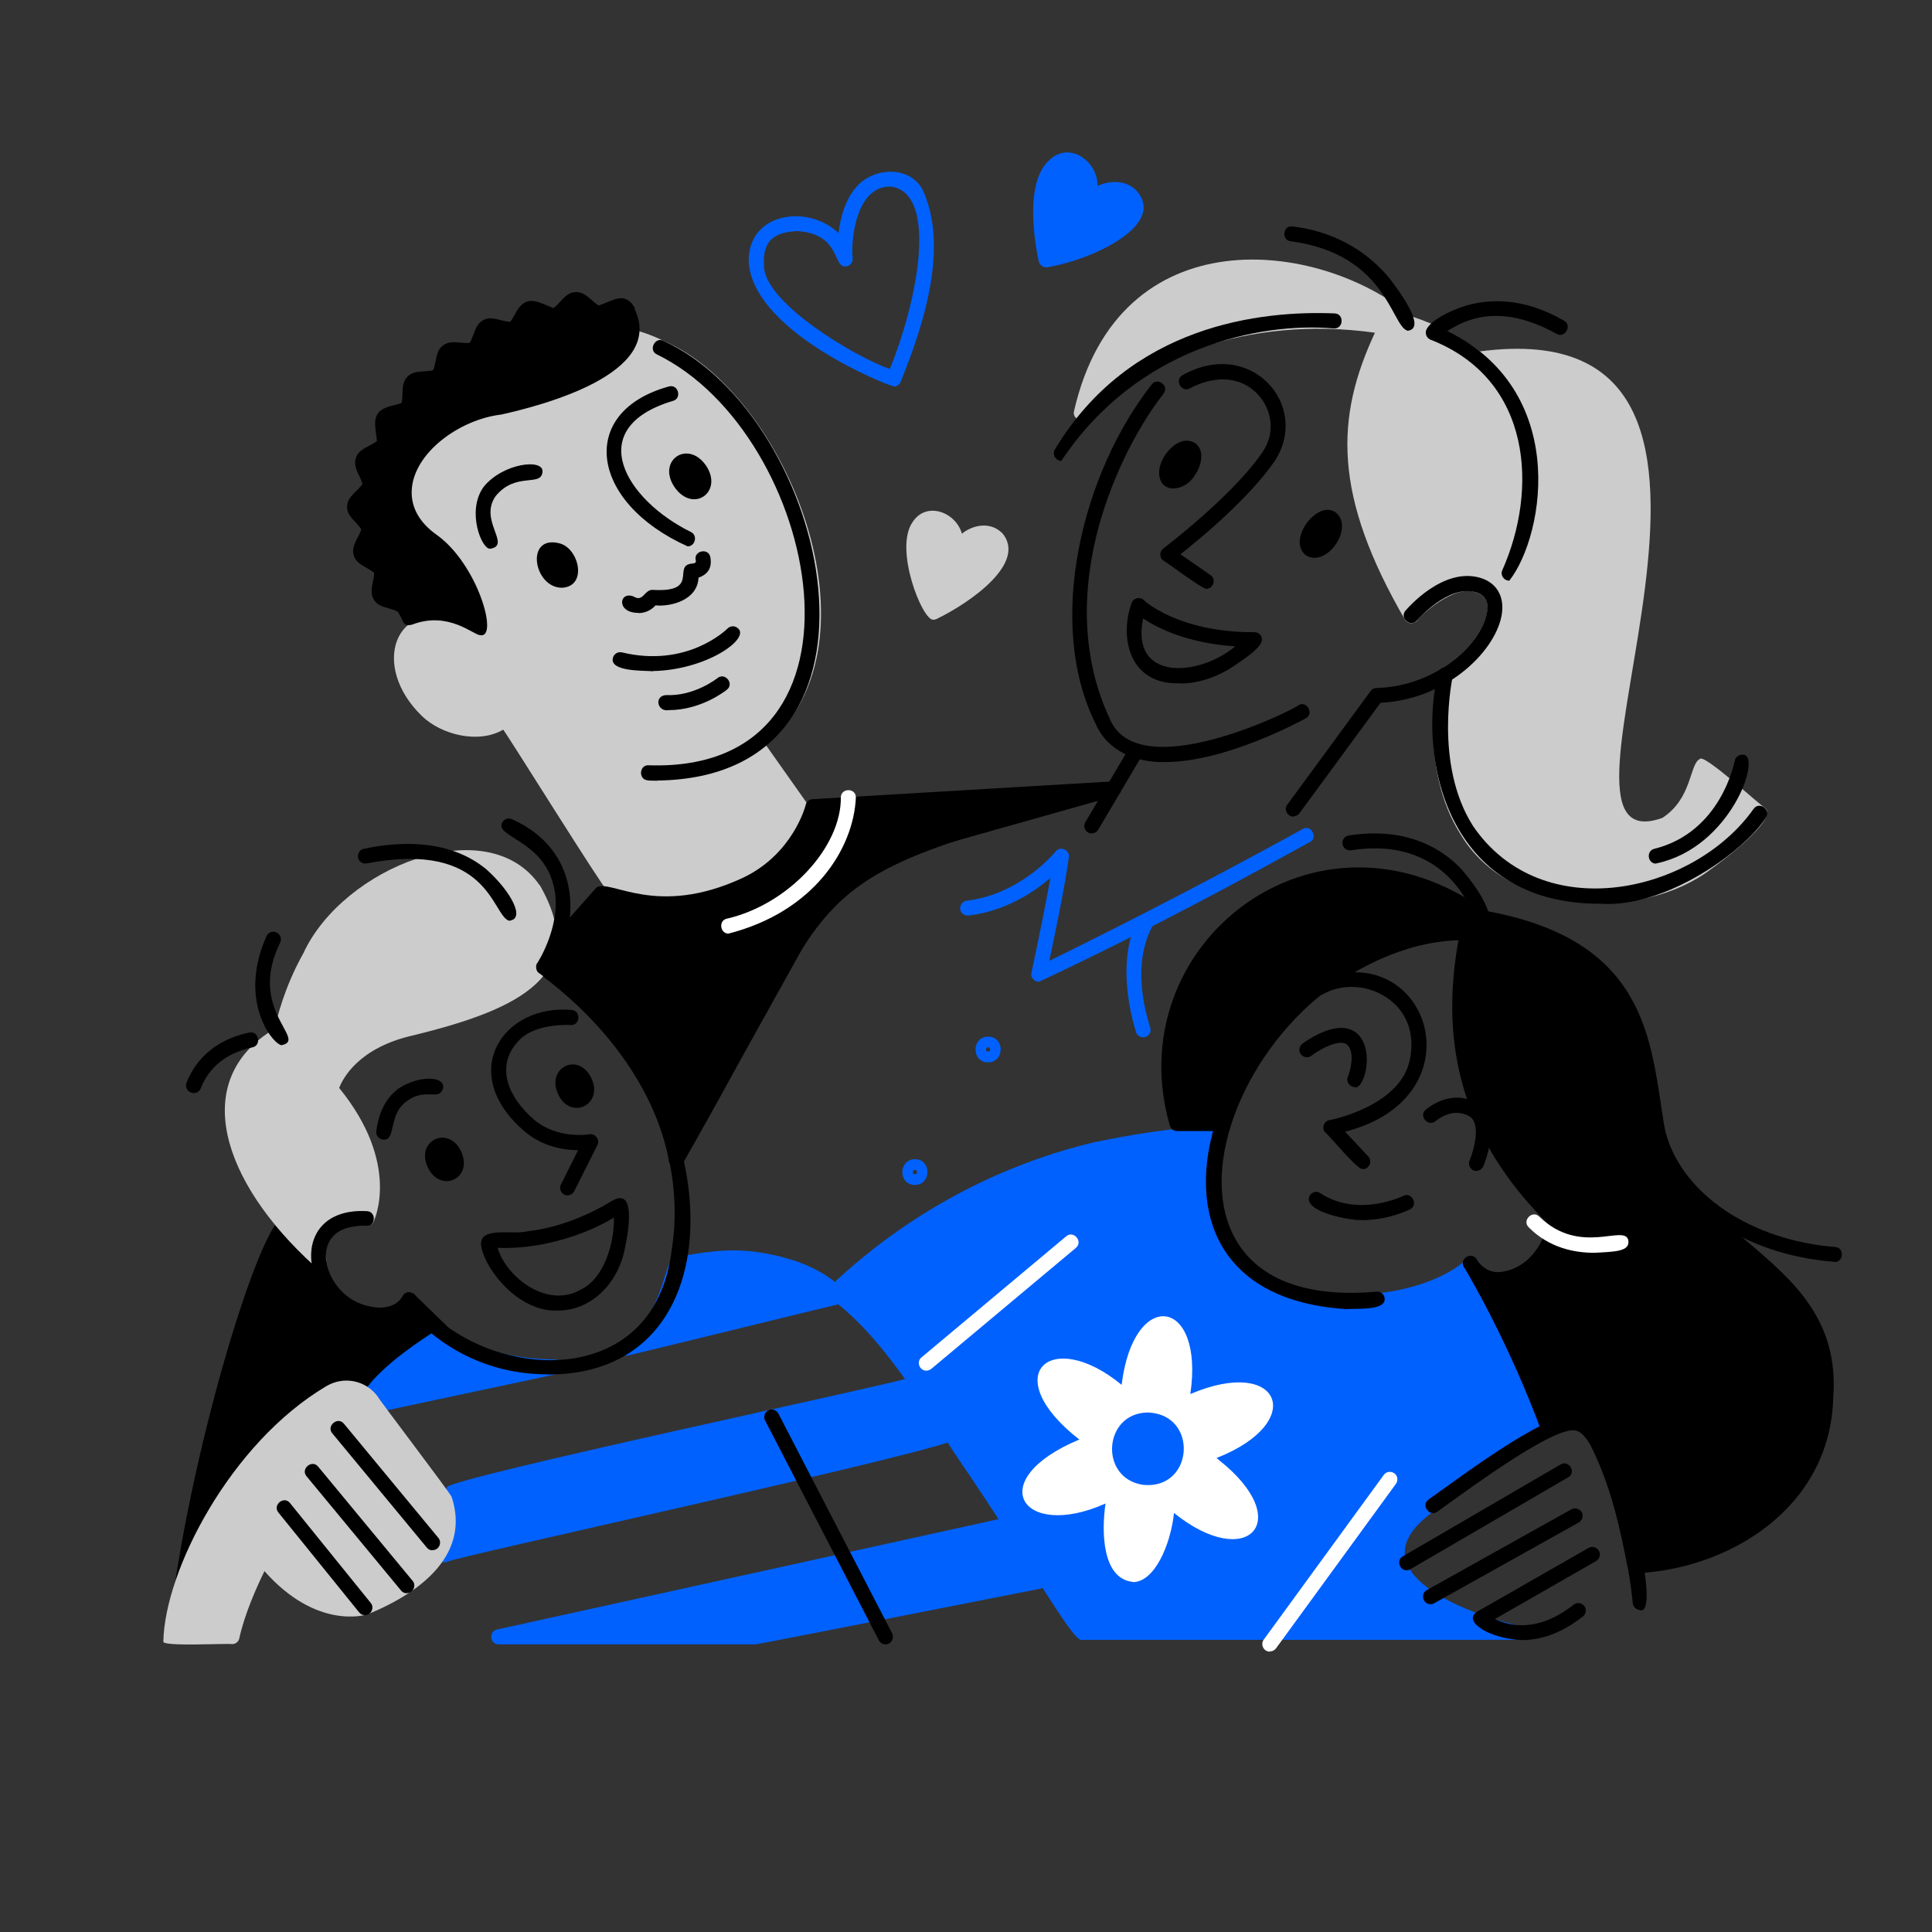 <?xml version="1.0" encoding="UTF-8"?>
<svg xmlns="http://www.w3.org/2000/svg" version="1.1" viewBox="0 0 900 900">
  <rect x="0" y="0" width="900" height="900" fill="#333333" stroke="none"/>
  <defs>
    <style>
      .cls-1 {
        fill: #ccc;
      }

      .cls-2 {
        fill: #fff;
      }

      .cls-3 {
        fill: #0061fe;
      }
    </style>
  </defs>
  <!-- Generator: Adobe Illustrator 28.7.1, SVG Export Plug-In . SVG Version: 1.2.0 Build 142)  -->
  <g>
    <g id="Layer_1">
      <g id="Layer_2">
        <path class="cls-1" d="M375.6,373.7l-18.8-26.6c56.8-47.5,9.6-164.1-47.7-188.3-46.4-23.3-118.4,7.7-121.7,63.3-2.2,23,15.7,51.7,26.8,66.9-30.4-10.8-41.8,21.3-17.6,44.6,9.1,8.8,26.5,13,37.8,6.3,1.4,1.4,46.6,74,48.4,74.9.4.2,9.5,5.9,22.1,9.9,47.3,16.3,75.9-23.2,70.7-51.1h0Z"/>
        <g>
          <path d="M193.1,603c-7.9-4.9-2.5,9.2-20.2,5.8-13.5-2.6-21-13.6-21-20.2,0-1-.5-2-1.3-2.7,0,0-7.4-6.1-16.8-17.7-7.3-12.7-39.2,84.5-52.1,168.1-.6,4.4,6.2,5.5,6.9,1,0-.5,8.6-49.1,76-90.3,1.9,2.3,5,7.8,8.5,4.3.2-.2,19.7-20.3,35.2-26.6,2.3-.8,2.9-4.1,1.1-5.8l-16.4-15.9h0Z"/>
          <path d="M522.3,366.9c-.3-1.8-1.8-3-3.7-2.9l-140.1,8.3c-1.5,0-2.8,1.2-3.2,2.7,0,.2-5.8,22.9-29.4,34-40.4,18.7-61.3.3-68,4.4l-22.4,25.2c-.2.2-.4.5-.5.7l-5,9.7c-.8,1.5-.3,3.4,1,4.4,55,40.6,60.5,86.7,60.5,87.1.2,3.3,5,4.3,6.5,1.3,77.2-132.5,46.7-130.9,201.6-171,1.7-.5,2.8-2.2,2.5-4h0Z"/>
        </g>
        <g>
          <path class="cls-3" d="M261.7,636.4c-.2-1.8-1.8-3.2-3.5-3.1-.3,0-33.5.3-48.7-14.4-1.1-1.1-2.9-1.3-4.2-.5-1.1.7-28.1,16.9-36.1,30.6-1.9,2.7,1.9,5.7,3.3,7.7.8,1,2.2,1.5,3.4,1.2l83-17.7c1.8-.4,3-2,2.8-3.8h0Z"/>
          <path class="cls-3" d="M446.6,669.7c.4-1.1.2-2.3-.5-3.3l-17.8-23.6c-.8-1.1-2.2-1.6-3.6-1.3-2.4,2-215.9,47-216.6,51.4-.4,1-.4,2.2.2,3.2,10,18.8-7.2,24.3-4.4,29.8.7,1.4,2.4,2.2,3.9,1.8,2.5-2.2,238.2-53.1,238.8-57.9h0Z"/>
          <path class="cls-3" d="M486.8,734.8l-17.1-25.8c-.8-1.2-2.3-1.8-3.7-1.5l-234.5,51.6c-3.9.8-3.4,7,.8,6.9h119.8c.5.1,131.9-25.8,132.4-25.9,2.4-.4,3.6-3.4,2.2-5.4h0Z"/>
          <path class="cls-3" d="M291.7,631.6c.9,0,99.5-24.3,100.4-24.4,1.2-.3,2.2-1.2,2.5-2.5.2-5.9-28.3-30.5-80.4-18.8-5.6,2.3-4.4,26.5-24.4,39.2-3,1.7-1.6,6.6,1.8,6.5h0Z"/>
        </g>
        <path class="cls-1" d="M822.1,376.2c-1.9-.7-28.5-25.5-30.3-22.6-4.8,2.4-3.5,18.4-17.4,27.4-69.3,25,76.1-238.6-85.1-217.3-8.6-6.7-19.3-12.2-31.9-16.4-42.9-35.9-136.3-47-157.1,44.3-.8,3.4,3.9,5.7,6.1,2.9,24.4-26.5,74-47.9,134.1-39.5-18.5,39.6-19.6,75.7,14,133.7,1.2,2,4.2,2.2,5.7.4.7-1.6,17.1-17.2,27.4-13.1,2.8.7,5.1,2.8,5.3,5.8,1,7.6-6.7,20.7-21.3,29.7-.8.5-1.4,1.3-1.6,2.2-.4,1.8-9.5,43.6,10.4,75,22.9,38.5,85.2,40.3,116.6,16.2,17-12.3,30.3-25.2,25.1-28.6h0Z"/>
        <path class="cls-1" d="M210.3,697.2c-.1-1.1-34.1-45.7-34.4-46.7-5.6-7.6-15.9-9.6-24-4.7-44.5,26.4-75.2,85.8-75.8,118.9-.6,2.5,30.9.7,32,1.2,1.7,0,3.1-1.2,3.4-2.8,2.4-11.2,8.3-24.3,11.7-31.2,24.1,27.2,46.6,20.6,48.1,20.1,26.4-10.8,47.8-28.9,39-55h0Z"/>
        <path class="cls-3" d="M719.3,664.9c-.2-1.4-5.1-35.5-30.8-77.5-1-1.8-3.6-2.2-5.2-.9-27.4,26.1-131.3,30.7-113-56.3,2.8-8.2-26.2-5.1-60.6,1.9-30.8,7.3-76.7,24.4-120,64.3-1.4,1.3-1.5,3.6-.2,5,1.9-1.5,61.1,72,114.1,162.5h201.8c4,0,4.8-6,.8-6.9-21.1-4.9-76.2-24.6-39.5-52.1,0-1.2,56.6-38.1,52.5-40.1h0Z"/>
        <path d="M297.3,285.5c-10.4,0-8.9-10.4-2.1-7.6,4.6,2.8,4.9-3.5,9.1-3.1,21.6,1.2,9.1-11,17.6-12.2,1.2-.2,2.6-.1,2.2-1.6-1.1-4.4,5.9-6,6.8-1.5,1,5.5-1.6,8.2-5.5,9.6-.5,10.8-13.5,13.6-20,12.9-2.5,2.7-5.4,3.6-8,3.6h0Z"/>
        <path d="M320.3,254.5c-45.7-20.5-51.4-62.8-8.6-74.5,4.4-1.1,6.1,5.8,1.6,6.8-42,12.7-21.9,46.1,8.7,61.1,3.1,1.6,1.8,6.7-1.7,6.6h0Z"/>
        <path d="M304.1,312.7c-3.4-.4-20.2.4-18.6-6.2.5-1.9,2.3-3,4.2-2.6,30.2,7.3,48.4-10.3,49.2-11.1,1.4-1.4,3.6-1.4,5,0,5.4,4.9-14.9,19.3-39.7,19.8h0Z"/>
        <path d="M228.5,255.6c-4,.8-11.4-17.5-3.2-28.8,9-11.2,28.4-13.4,27.4-6.8-.8,6.9-12.5-.3-21.8,11.1-8,11.3,7.4,22.8-2.4,24.5h0Z"/>
        <g>
          <path d="M261,253.2c-16.6-4.6-12.6,20.6.8,20.6,11.9-.6,8.1-17.9-.8-20.6Z"/>
          <path d="M328.9,216.9c-8.5-12.3-23-2.4-14.7,10,8.7,12.5,22.9,2.2,14.7-10Z"/>
        </g>
        <path d="M306.3,363.7c-2.7,0-4.4-.1-4.6-.2-4.5-.4-3.9-7.4.6-7,111.6,3.6,79.6-154.4,3.7-191.4-4.1-1.9-.9-8.4,3.1-6.3,77.5,35.5,115.6,203.3-2.8,204.8h0Z"/>
        <path d="M295.9,143.8c-4.7-8.7-10.6-3.5-17-1.5-3.4-1.9-6.2-6.6-11-6.2-4.5.1-7,5.4-10.1,7.4-7.9-3.1-13.1-6.8-18.1,3.2-.6,1.1-1.6,2.9-2.1,3.2-3.8,0-8.5-3-12.4-.8-4,1.9-4.4,7.6-6.4,10.6-3.7.5-8.8-1.6-12.4,1.2-3.6,2.5-3.1,8.1-4.6,11.5-3.5,1.1-9-.2-12,3.1-3.2,3.1-1.8,8.5-2.7,12.1-.4.4-2.4.9-3.6,1.2-11,2.2-8.9,8.1-7.9,16.6-2.8,2.5-8.5,3.5-9.8,7.9-1.6,4.3,2.2,8.5,3,12.2-2,3.2-7.1,5.8-7.1,10.4-.3,4.6,4.8,7.5,6.6,10.7-1,3.6-4.9,7.6-3.5,12.1,1.1,4.4,6.8,5.6,9.5,8.2,0,3.8-2.6,8.6-.1,12.5,2.2,3.9,8,3.6,11.1,5.6,2.8,3.8,1.9,7.1,6.6,6,17.1-6.6,28.8,5,31.9,4.9,8.6,1.5-1.3-33.1-20.3-46.7-8.1-5.7-12.1-12.9-11.7-20.8.8-17.3,22.1-33,41.8-35.3,17.7-4,76.7-18.7,62-49.2h0Z"/>
        <path d="M311.6,330.8c-5.5,1-7-6.7-1.3-7,13.2.6,23.8-7.8,23.9-7.9,3.5-2.9,8,2.6,4.4,5.4-.5.4-11.9,9.5-27,9.5h0Z"/>
        <path d="M542.6,355c-13.3.3-26.7-5.1-32.1-17.6-23.7-47.2-6.4-117.1,26-158.3,2.7-3.6,8.4.7,5.5,4.3-13.8,17.8-25.5,42.6-31.3,66.3-7.5,30.9-5.4,60.1,6.1,84.7,12.7,32.8,86.6-4.1,88.1-5.9,3.9-2.3,7.4,4,3.4,6.1-1.8,1-37.1,20.4-65.7,20.4h0Z"/>
        <path d="M549.8,318.3c-23.8.9-28.4-21.3-22.7-37.3.4-1.2,1.3-2,2.5-2.3,1.2-.3,2.4,0,3.3.9,0,.2,16.3,15.1,51.5,14.9,1.4,0,2.6.8,3.2,2.1,1.8,3.7-5.4,8.8-15.2,15.2-7.6,4.4-15.2,6.6-22.5,6.6h0ZM532.5,288.1c-6.1,29.6,26.2,27.1,42.9,13-22.5-1.5-36.3-8.6-42.9-13Z"/>
        <path d="M562,274.2c-.9,1-19-12.7-20-13-1.9-1.3-2-4.3-.1-5.7.3-.2,32.6-24.7,46.3-45,6.5-9.6,3.7-20.3-2-26.5-9.2-10.1-22.5-8.2-31.9-3.1-4,2.2-7.4-4.1-3.3-6.2,31.5-17.6,59.5,13.9,43,39.8-11.7,17.2-34.9,36.5-44.1,43.7l14,9.7c2.8,1.8,1.3,6.5-2,6.4h0Z"/>
        <g>
          <path d="M622.2,238.7c-8.5-6.2-23.1,13.1-13.7,20.1,9.8,5.7,22.5-13.2,13.7-20.1h0Z"/>
          <path d="M556.7,206.4c-7.4-4.5-16.2,5.7-16.7,12.9-.7,11,11.9,10.3,16.7,1.9h0c3.1-4.4,4.6-11.6,0-14.8Z"/>
        </g>
        <path d="M602.5,380.4c-2.8,0-4.6-3.4-2.8-5.6l38.8-52.9c.6-.9,1.6-1.4,2.7-1.4,28.9-.8,49.9-21.8,51.6-35.9.6-4.7-1.2-7.5-5.3-8.7-13.1-3.7-27.2,13-27.4,13.1-2.9,3.5-8.3-1-5.4-4.5.7-.8,17.2-20.3,34.6-15.4,7.5,2.1,11.4,8.2,10.4,16.3-2,16.6-24.5,40.3-56.6,42l-37.8,51.5c-.7.9-1.8,1.4-2.8,1.4h0Z"/>
        <path d="M494.4,214.7c-2.6,0-4.4-3.1-3-5.3,35-58.4,96.6-64.8,130.3-63.4,4.5.1,4.3,7.2-.3,7-34.6-3-91.7,8.6-127,61.7h0Z"/>
        <path d="M655.6,154c-7.5-2.2-9.6-35.6-54.3-41.6-4.5-.4-3.7-7.6.8-6.9,22.9,2.7,37.1,14.5,45,23.9,9.2,12,16.2,23.9,8.5,24.7h0Z"/>
        <path d="M668,157.7c-9.8-2.9,2.1-11.4,15.2-15.4,10.1-2.9,26.1-4.1,45.4,7.1,3.9,2.2.4,8.4-3.5,6.1-35.6-19.7-52.2,1.6-57.1,2.3h0Z"/>
        <path d="M508.6,388.3c-2.6,0-4.4-3-3-5.3l20.5-34.7c2.2-3.9,8.4-.3,6,3.5l-20.5,34.7c-.6,1.1-1.8,1.7-3,1.7h0Z"/>
        <path d="M703,270.5c-2.4,0-4.2-2.6-3.2-4.8,16.7-37.4,14.1-89-33.5-107.5-1.8-.8-2.6-2.9-1.8-4.6.8-1.8,2.8-2.6,4.6-1.8,63.1,26.7,50.7,97.4,34,118.7h0Z"/>
        <path d="M771.5,402.3c-4,.1-4.8-6-.8-6.9,30.8-7.7,37.1-39.6,37.4-41,.4-1.9,2.2-3.1,4.1-2.8,8.6.6-6,43.4-40.6,50.6h0Z"/>
        <path d="M745.5,421c-72.2.2-85-68.7-75.6-107.4.9-4.4,7.9-2.9,6.8,1.5h0c0,.4-8.9,40.8,9.5,69.7,32.3,47.3,102.9,31.3,130.7-8,2.6-3.7,8.4.4,5.7,4.1-9.4,15-46.2,42.2-77.2,40.1h0Z"/>
        <path d="M634.8,544.5c-1.9,1.2-16-16.1-17.4-16.9-1.9-1.9-.7-5.4,1.9-5.8.3,0,32.1-6.2,37.2-27.1,2.9-11.9-.5-22.5-9.3-29.1-9-6.8-21.5-7.8-31.1-2.4-3.9,2.3-7.4-3.9-3.4-6.1,51.8-22.7,78.4,53.5,13.9,70.1l10.8,11.5c2.1,2.1.4,6-2.5,5.9h0Z"/>
        <path d="M634.3,568.3c-3.4.6-28.4-3.6-24.1-11.5,1.1-1.6,3.2-2.1,4.8-1,17.7,11.6,38.4,1.4,38.7,1.3,4-2.1,7.2,4.3,3.1,6.3-.6.3-10.2,5-22.5,5Z"/>
        <path d="M631.1,506.4c-2.4,0-4.2-2.6-3.2-4.8,1.1-2.7,3.4-11.2-.2-14.8-3.3-3.3-12.9,2-16.8,5-1.5,1.2-3.7.9-4.9-.7-1.2-1.5-.8-3.7.7-4.9,1.8-1.3,17.5-12.7,26-4.3,7.7,8,2.7,25.6-1.5,24.6h0Z"/>
        <path d="M687.8,545.5c-2.5,0-4.2-2.6-3.2-4.9,1.8-4.3,5.7-17.4-.3-20.7-7.9-4.3-15.2,2.1-15.5,2.3-3.3,3-8.1-2.2-4.7-5.2.5-.4,11.3-10,23.5-3.3,12.9,7,3.8,28.6,3.4,29.6-.6,1.3-1.9,2.1-3.2,2.1h0Z"/>
        <path d="M626.6,609.8c-124.8-8.5-49.4-180.6,57.6-179.2,4.5,0,4.5,7.1,0,7-107.5-.5-173.2,175.7-43.1,164.1,1.9-.2,3.7,1.1,3.9,3,.9,6.3-14.4,4.6-18.3,5.2h0Z"/>
        <path d="M764.1,750c-1.8,0-3.3-1.4-3.5-3.2,0-.4-3.9-43.5-20.7-75.6-1.2-2.3-3.3-4-5.8-4.8-9.8-2.3-47.7,25.7-64.4,37.7-3.5,2.8-8-2.8-4.3-5.5,17.9-12.7,59.7-44.3,70.7-38.8,4.3,1.3,7.9,4.2,10,8.2,16.2,32.7,26.4,84.6,17.9,82.1h0Z"/>
        <path d="M814.3,578.7c-17.3-14.8-35.2-30-39.3-55.9-6.2-38.7-7.8-84.9-83-98.5-78.8-56.9-171.5,15.7-147,100.2.5,1.4,1.8,2.4,3.3,2.4h18.6c1.5,0,2.9-1,3.3-2.5,10.7-37.4,59.4-84.9,109.2-86.4-7.6,42.3-2.4,88.4,41.7,132.1-1.3,5.1-6.1,19.6-21,22.3-6.7,1.2-10.4-3.1-11.7-5-2.4-5.3-9.7-.9-5.9,3.7,3.3,5.6,20.4,34.9,35.4,75.1,1.8,4.4,6.6,1,9.3-.2,17.9-10.1,29.5,57.2,31,64,.3,1.7,1.8,2.9,3.5,2.9,43.1-1.7,91-30,92.3-82,2.7-36.2-18.9-54.5-39.8-72.3Z"/>
        <path d="M201.5,722.2c-1,0-2-.4-2.7-1.3l-44-53.2c-2.9-3.4,2.5-8,5.4-4.5l44,53.2c1.9,2.2.2,5.8-2.7,5.7h0Z"/>
        <path d="M189.5,742.2c-1,0-2-.4-2.7-1.3l-44-53.2c-2.9-3.4,2.5-8,5.4-4.5l44,53.2c1.9,2.2.2,5.8-2.7,5.7h0Z"/>
        <path d="M170,752.4c-1,0-2-.4-2.7-1.3l-37.6-46.5c-2.9-3.5,2.6-8,5.4-4.4l37.6,46.5c1.9,2.2.1,5.8-2.7,5.7h0Z"/>
        <path d="M655.3,731.5c-3.4.1-4.9-4.9-1.8-6.5l73.5-42.8c3.9-2.3,7.5,3.8,3.5,6l-73.5,42.8c-.5.3-1.2.5-1.8.5h0Z"/>
        <path d="M666.4,747.3c-3.5.1-4.9-4.9-1.7-6.6l67.3-37.6c1.7-.9,3.8-.3,4.8,1.3s.3,3.8-1.3,4.8l-67.3,37.6c-.5.3-1.1.5-1.7.5Z"/>
        <path d="M709.1,764c-14.9-.5-27.8-8.5-21.2-13.1l52.1-29.8c1.7-1,3.8-.4,4.8,1.3s.4,3.8-1.3,4.8l-47.1,27c6.5,3.2,19.8,6.6,36.7-6.7,1.5-1.2,3.7-.9,4.9.6s.9,3.7-.6,4.9c-10.7,8.4-20.3,11-28.3,11h0Z"/>
        <g>
          <path class="cls-2" d="M565.8,682.9c-2.3-1.8-4.7-3.4-7.1-4.8,48.2-14.9,35.5-45.7-9.2-22.4,11.2-49.2-21.8-53.6-24-3.2-37-34.3-57.3-7.9-14.8,19.2-48.2,14.9-35.5,45.7,9.2,22.4-11.2,49.2,21.8,53.6,24,3.2,26.4,27.1,59.7,18.1,21.9-14.4h0ZM532,695.1c-26.5-4-21.2-43.6,5.5-40.4,26.5,4,21.2,43.6-5.5,40.4Z"/>
          <path class="cls-2" d="M527.6,736.9c-14.3-1.6-14.5-23.7-12.6-36.5-39.3,17.5-57.3-11.1-12.2-29.8-38.5-30-13.5-52.8,19.7-25.5,5.5-45.5,38.7-40.9,32,4.3,42.1-18,54.8,13.1,12.2,29.8.4.3.8.6,1.2,1h0c35.9,28.4,13.1,52.1-21,24.6-1.6,15-9.2,32.4-19.3,32.2h0ZM523.1,695.7c-2.3,9.9-4.3,28.9,4.2,34.1,5,1.8,13.8-19,13.1-31.8-5.7,1.4-12.2.5-17.3-2.3h0ZM547,695.4c6.2,6.1,15.8,12.2,23,14,9,2.3,11.5-.9,7-9.1-2.7-4.9-7.5-10.1-13.3-14.6h0c-1.9-1.5-4-2.9-6-4.1-1.6,5.7-5.5,10.7-10.7,13.8h0ZM510.8,675.2c-12.5,2.6-30.5,16.3-27.4,20.7,7.2,6.9,25.1.2,34.1-4.5-4.2-4.3-6.6-10.2-6.6-16.2h0ZM534.7,658c-20.8.2-22.8,30.7-2.2,33.7,23.7,2.4,26-32.9,2.2-33.7ZM552,658.3c4.2,4.3,6.6,10.2,6.6,16.2,12.5-2.6,30.5-16.3,27.4-20.7-.9-5.2-23.3-2.5-34.1,4.5h0ZM494.7,639.7c-13.3.2,5.5,22.3,17.1,28.5,1.6-5.7,5.5-10.7,10.7-13.8-7.7-7.3-18-14.2-27.8-14.6ZM534.7,651c4,0,8.2,1.1,11.7,3,4-12.2,1.1-34.5-4.2-34.1-5-1.8-13.8,19-13.1,31.8,1.8-.5,3.7-.7,5.6-.7h0Z"/>
        </g>
        <path class="cls-2" d="M591.5,769.4c-2.8,0-4.5-3.3-2.8-5.6l55.9-76.7c1.1-1.6,3.3-1.9,4.9-.8,1.6,1.1,1.9,3.3.8,4.9l-55.9,76.7c-.7.9-1.8,1.4-2.8,1.4Z"/>
        <path class="cls-2" d="M431.5,638.5c-3.1.1-4.8-4.2-2.2-6.2l67.4-56.4c3.4-2.9,8,2.5,4.5,5.4l-67.4,56.4c-.7.5-1.5.8-2.2.8h0Z"/>
        <path class="cls-3" d="M503.7,764c-4.7-.4-25.4-37.9-56.6-83.4-2.2-3.3-4.3-6.5-6.4-9.8-32.5-49.7-60.5-92.6-122.1-78.1-1.9.5-3.8-.7-4.2-2.6-.4-1.9.7-3.8,2.6-4.2,67.8-18.2,103.5,39.8,135.9,90.8,28.8,43.6,53.5,81.5,53.7,81.8,1.5,2.2-.2,5.5-2.9,5.4h0Z"/>
        <path d="M264.4,556.9c-2.5,0-4.3-2.8-3.1-5.1l8-16c-6.4,0-16.3-1.5-24.9-8.7-32-27.5-9.8-59.6,21.9-56.6,4.5.3,4,7.4-.5,7-.2,0-15.9-1-23.7,6.8-11.8,11.9-5.6,26.7,6.8,37.4,11.1,9.2,25.5,6.7,25.6,6.7,2.7-.6,5.1,2.5,3.8,5l-10.8,21.5c-.6,1.2-1.9,1.9-3.1,1.9h0Z"/>
        <path d="M260,610.5c-17.5,1-33.4-17.8-35.8-29.7-.5-1.8.3-3.8,1-4.6,3.9-3.7,15.1-1.2,20.4-2.6,15.2-1.7,29.4-8,39.7-14.3,12-6.8,6.8,18.1,5.3,24.5-3.7,15-15.7,26.7-30.7,26.7h0ZM231.8,581.3c4.1,13.9,23.4,28.5,38.8,19.4,11-5.2,15.6-21.9,15.4-33.5-14.2,8.6-35.1,14.9-54.2,14.1h0ZM285.8,563.1h0Z"/>
        <g>
          <path d="M214.9,536.6c-5.6-12.6-21.4-5.5-15.7,7,5.6,12.4,21.3,5.8,15.7-7Z"/>
          <path d="M275.6,502.5c-6-12.9-21.2-5.1-15.7,7,5.5,12.5,21.3,5.5,15.7-7Z"/>
        </g>
        <path d="M178.8,530.9c-2.1,0-3.8-1.9-3.5-3.9,1.1-9,4.6-15.6,10.2-19.8,9.4-6.4,22.1-6.1,20.9-.2-2.1,6.2-7.9-.6-16.8,5.9-8.8,6-5,18.2-10.8,18h0Z"/>
        <path class="cls-1" d="M251.4,412.4c-24.4-35.3-91.7-8.3-110.1,31.7-8.8,15.7-12.3,30.1-13.3,35.1-40.2,24-24.5,71.4,18.1,110.2,2.4,2.4,6.7,0,5.8-3.3-2.1-9.5,5.5-16,18.8-14.9,1.4,0,2.7-.7,3.3-2,.5-1.1,12.7-27.1-16-62.4,1.8-4.7,9.3-18.7,34.1-24.4,50.8-12.3,83-28.6,59.4-70h0Z"/>
        <path d="M254.7,640.2c-28.1,0-50.4-13.3-64.1-29.1-4.6,4.4-11.7,6-19.6,4.4-31.5-6.4-37.9-53.4,0-51.3,4.5.3,4,7.4-.5,7-29.5-1.6-20.4,33.6,2.1,37.5,5.4,1.1,12.2.3,15-5,1.2-2.5,5.1-1.9,5.9-.2,29.4,39.8,111.9,47.4,119.5-22,5.9-37-7.4-89.9-61.9-128.2-1.7-1-1.6-4-.8-4.7.4-.5,12.3-19.3,7.4-36.7-5.2-20.5-27.6-22.2-23.7-28.8,1-1.8,3.2-2.4,5.1-1.2,30.9,14.1,31.6,46.8,18.8,67.7,78.9,52.3,92,191.3-3.1,190.7h0Z"/>
        <path d="M131.1,486.9c-4.3-.8-20.4-20.9-6.9-50.9.8-1.7,2.9-2.5,4.7-1.6,1.7.9,2.5,2.9,1.6,4.7-15.6,31.7,13.2,45.3.6,47.8Z"/>
        <path d="M90.2,509.2c-2.4,0-4.2-2.5-3.3-4.8,6.1-15.5,19.2-21.3,29.2-23.4,4.4-1,5.9,6,1.5,6.9-12,2.6-20.1,9-24.1,19.1-.5,1.4-1.9,2.2-3.3,2.2h0Z"/>
        <path d="M237.1,428.9c-7.9-2.5-9.2-37.6-66.2-26.7-1.9.4-3.8-.8-4.1-2.7s.8-3.8,2.7-4.1c16.5-3.5,39.8-4.7,57.1,9.6,11.4,10.2,18.4,23.2,10.6,23.9h0Z"/>
        <path d="M412.5,766c-1.3,0-2.5-.7-3.1-1.9l-53-102.4c-.9-1.7-.2-3.8,1.5-4.7,1.7-.9,3.8-.2,4.7,1.5l53,102.4c1.2,2.2-.6,5.2-3.1,5.1h0Z"/>
        <path d="M315.2,543.6c-2.6,0-4.4-2.9-3.1-5.2l54.4-97.8c25.2-53.2,102.2-60.8,151.4-76.6,4.3-1.2,6.3,5.5,1.9,6.7l-84.7,23.9c-26.4,7.4-49.1,25.4-62.5,49.4l-54.4,97.8c-.6,1.2-1.8,1.8-3.1,1.8h0Z"/>
        <path class="cls-2" d="M339.4,434.9c-3.9.1-4.8-5.9-1-6.9,29-6.6,53.5-33.4,53.3-56.5,0-4.5,7-4.6,7,0-1.1,24-19.6,53.2-59.3,63.4h0Z"/>
        <path d="M690.6,431.1c-1.5,0-2.9-1-3.4-2.5h0c-.5-1.6-12-39.7-57.8-32.5-1.9.3-3.7-1-4-2.9s1-3.7,2.9-4c27.1-4.2,43.5,6.2,52.5,15.7,10.3,11.8,17.5,25.9,9.7,26.3h0Z"/>
        <path class="cls-2" d="M742.6,583.6c-9,0-20.9-2.2-30.5-11.9-3.2-3.2,1.8-8.2,5-4.9,19.1,18.4,39.4,3.4,41.4,10.8,1.1,5.5-6.4,5.5-15.9,6h0Z"/>
        <path class="cls-3" d="M483.9,457.3c-2.2,0-4-2.1-3.4-4.2,0-.3,5.4-24.7,8.8-44.1-7.7,6.6-20.8,15.4-38.1,17.5-1.9.2-3.7-1.1-3.9-3-.2-1.9,1.1-3.7,3-3.9,25.5-3.1,41.2-22.7,41.4-22.9,2.1-2.8,6.8-.8,6.2,2.7-2,14.5-6.7,36.9-9.1,48.2,66.9-32.8,117.4-61.1,118-61.4,3.9-2.3,7.4,3.9,3.4,6.1-.2-.3-57,32.6-126.3,65.1h0Z"/>
        <path class="cls-3" d="M532.5,483.2c-1.5,0-2.8-.9-3.3-2.4-10.2-33.4-.5-57.3,6.1-53.3,1.6,1,2.1,3.2,1.1,4.8-5.6,11-6.8,26.6-.6,46.4.8,2.2-1,4.6-3.3,4.6h0Z"/>
        <path class="cls-3" d="M460.3,494.9c-7.8,0-7.8-11.9,0-12,7.8,0,7.8,11.9,0,12ZM460.3,487.9c-1.3,0-1.3,2.1,0,2,1.3,0,1.3-2.1,0-2Z"/>
        <path class="cls-3" d="M426.2,552c-7.8,0-7.8-11.9,0-12,7.8,0,7.8,11.9,0,12ZM426.2,545c-1.3,0-1.3,2.1,0,2,1.3,0,1.3-2.1,0-2Z"/>
        <path d="M854.6,587.8c-41.8-3.1-76.2-26.4-85.2-57.6-.5-1.9.5-3.8,2.4-4.3,1.9-.5,3.8.5,4.3,2.4,8.2,28.4,39.9,49.5,78.8,52.6,4.3.2,4.1,7.1-.3,7Z"/>
        <path class="cls-3" d="M416.3,180c-4.3-1-62.3-24.3-67.3-55.6-1.5-12,5.1-21.1,16.7-23.2,8.4-1.6,18.3,1,24.9,7.4.9-7.2,3.1-15.8,8.6-21.8,7.5-8.5,23.9-10,30.4,1.2,12.7,26.8.6,63.7-10.1,90-.6,1.3-1.9,2.1-3.2,2.1h0ZM370.8,107.7c-6.7.5-15.8,1.8-14.9,15.8-.5,17.1,41.7,42.4,58.6,48.4,12.3-29.9,22.9-80.5,1.3-84.9-16.9-1.6-19.6,25-18.6,33.4.1,1.8-1.1,3.4-2.9,3.7-6.8,1.1-2-15.4-23.5-16.5h0Z"/>
        <path class="cls-3" d="M531,90.9c-4.2-6.9-13.1-7.4-19.7-4.3.1-11.4-13-21-22.4-12.1-12.8,11.3-5.8,43.6-5,47.3.4,1.8,2.2,3,4,2.7,17.5-3,39.2-12.9,43.9-23.6,1.5-3.5,1.2-6.9-.8-10h0Z"/>
        <path class="cls-1" d="M466.6,248.1c-5.3-5.1-13.3-3.7-18.5.5-2.9-10.2-16.8-15.3-23.1-5.2-8.5,12.5,4.6,45.5,9.7,45.3.5,0,1-.1,1.5-.3,15.9-7.7,42.7-26.4,30.5-40.3h0Z"/>
      </g>
    </g>
  </g>
</svg>
